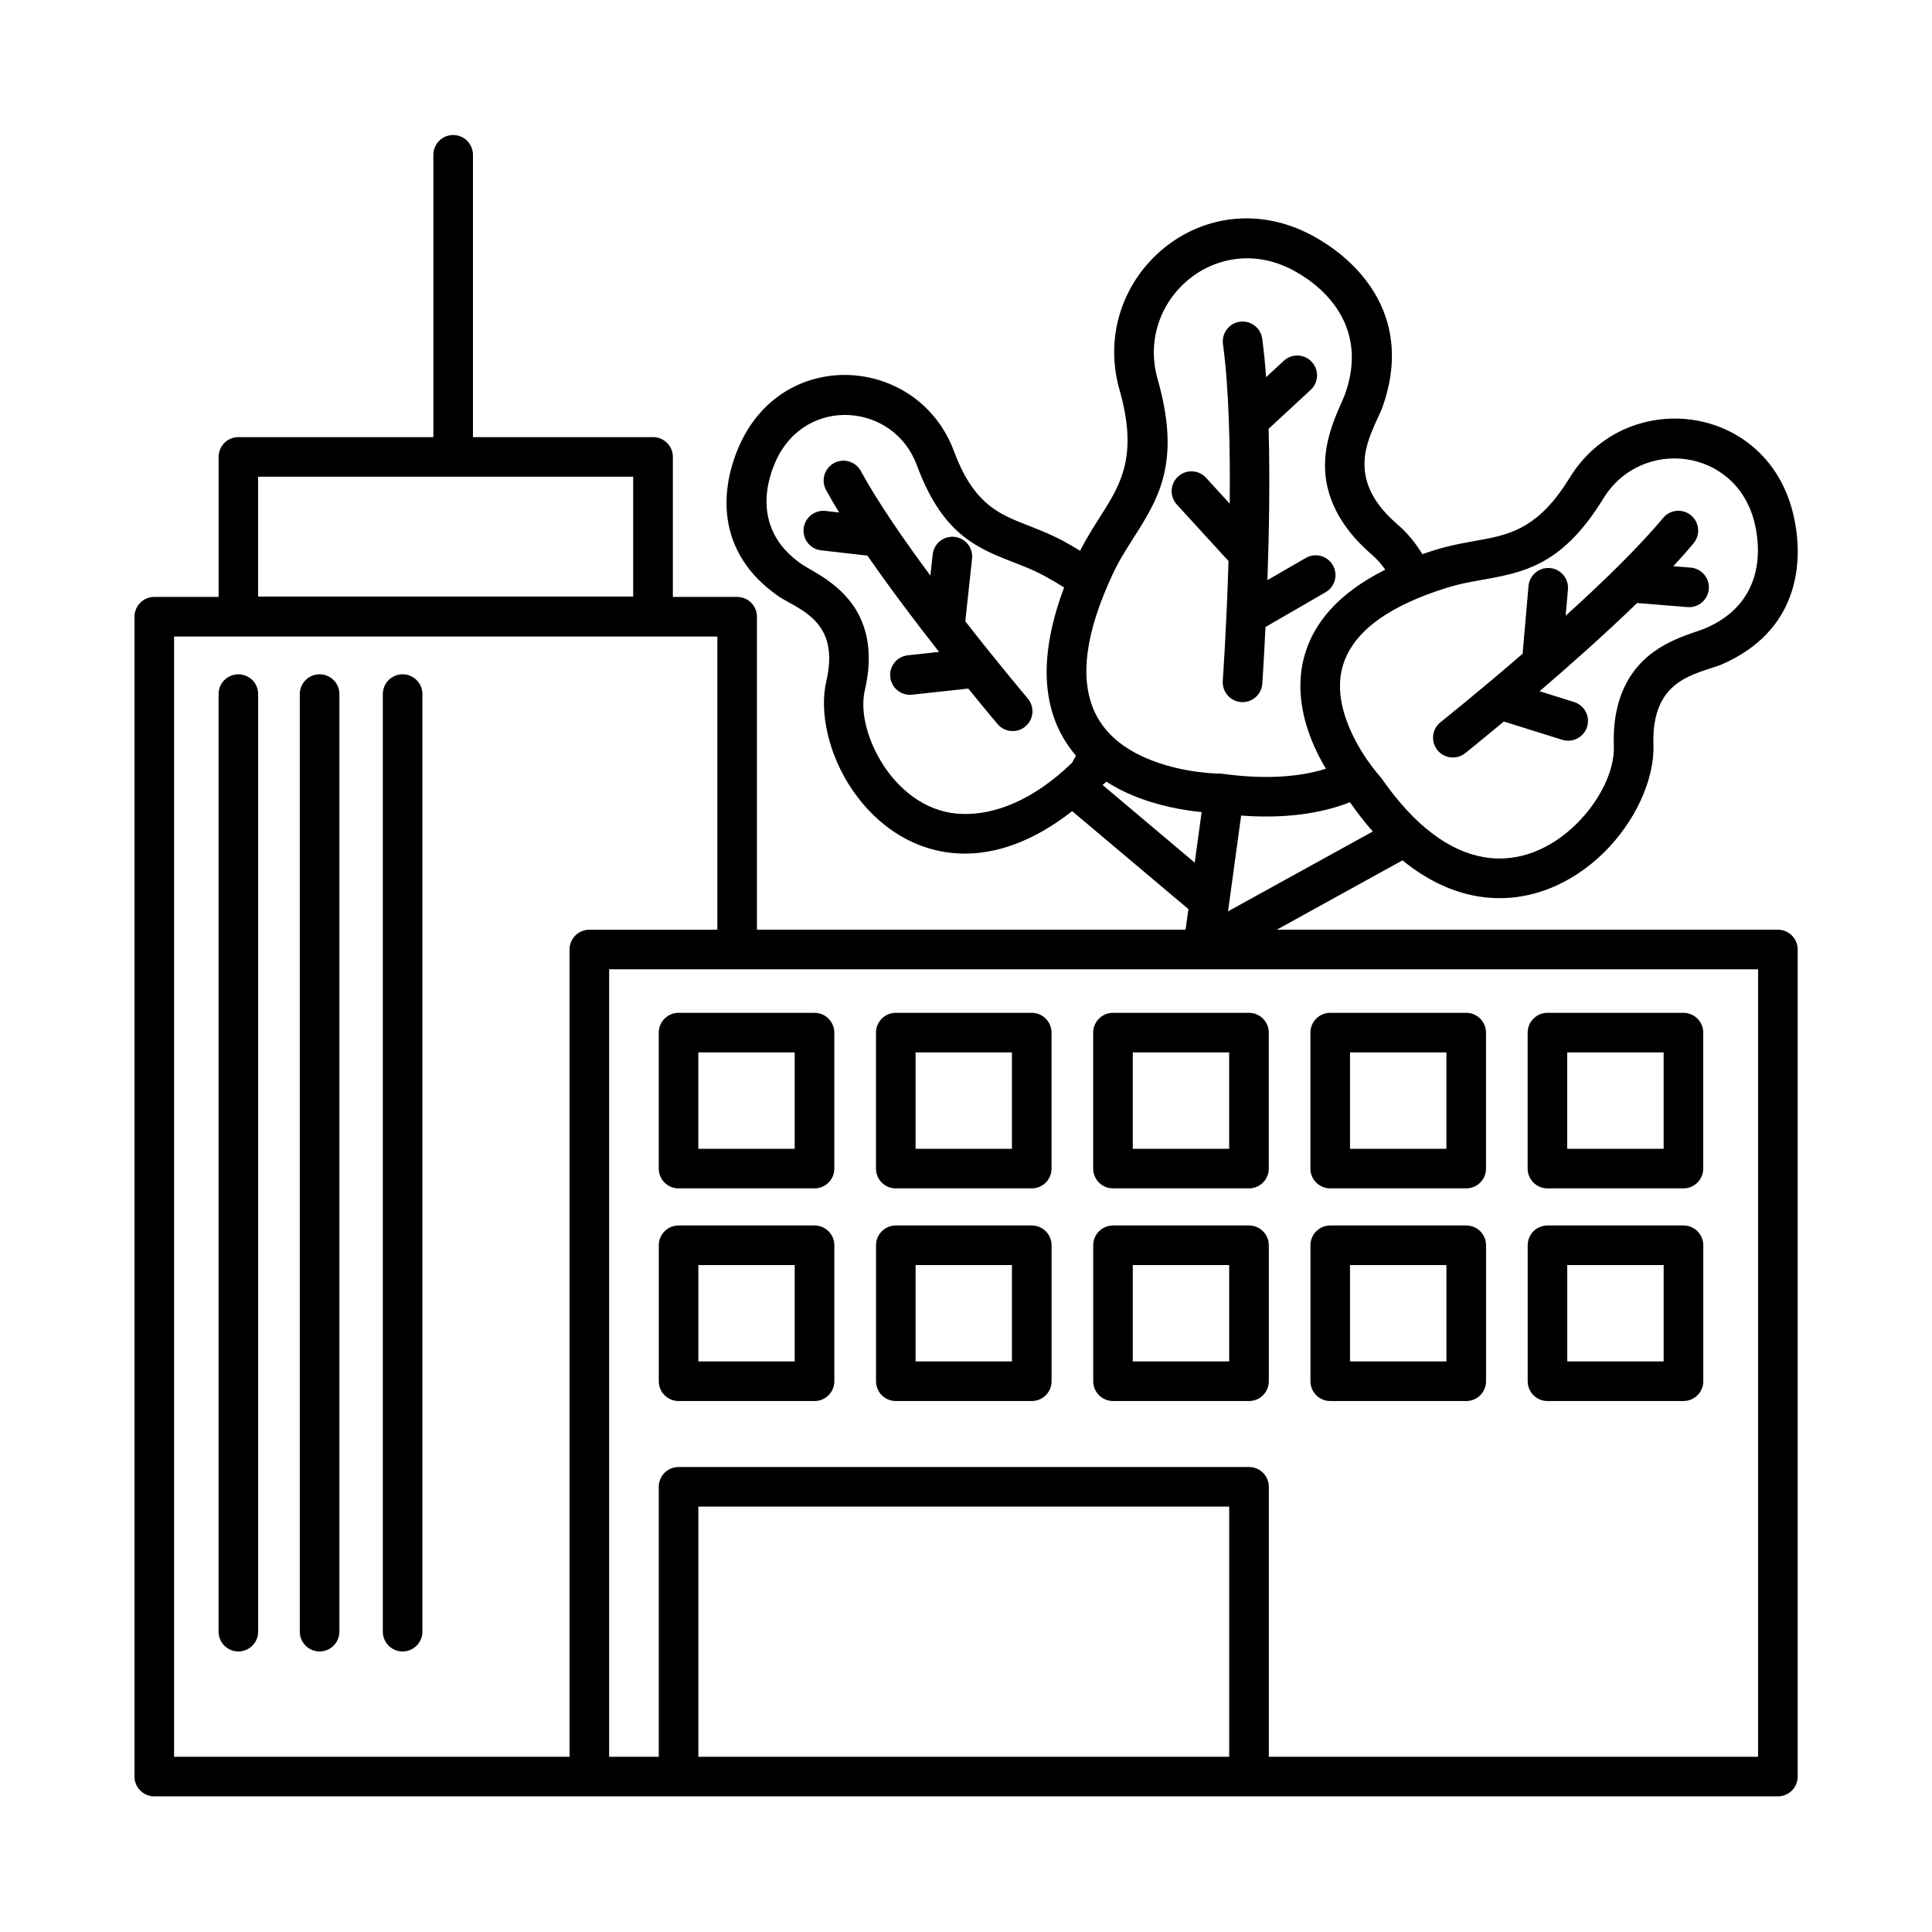 <?xml version="1.0" encoding="UTF-8"?>
<!-- Uploaded to: SVG Repo, www.svgrepo.com, Generator: SVG Repo Mixer Tools -->
<svg fill="#000000" width="800px" height="800px" version="1.1" viewBox="144 144 512 512" xmlns="http://www.w3.org/2000/svg">
 <path d="m482.37 390.38h132.79c2.898 0 5.246 2.352 5.246 5.246v219.18c0 2.906-2.352 5.246-5.246 5.246h-430.27c-2.898 0-5.246-2.34-5.246-5.246v-307.37c0-2.906 2.352-5.246 5.246-5.246h17.047v-37.102c0-2.898 2.34-5.246 5.246-5.246h51.66v-74.816c0-2.898 2.352-5.246 5.246-5.246 2.898 0 5.246 2.352 5.246 5.246v74.816h47.734c2.898 0 5.246 2.352 5.246 5.246v37.102h17.035c2.898 0 5.246 2.34 5.246 5.246v82.941h113.59l0.754-5.457-30.805-25.957c-10.652 8.332-20.508 11.398-29.031 11.242-12.594-0.219-22.723-7.398-29.125-16.73-6.402-9.32-8.922-20.707-6.992-28.969 1.125-4.816 0.934-8.535-0.125-11.43-1.418-3.863-4.336-6.141-6.832-7.715-2.289-1.438-4.367-2.426-5.543-3.223-17.359-11.922-15.574-29.18-10.309-40.59 12.008-25.988 47.316-23.059 56.637 2.047 4.785 12.91 10.895 16.184 17.781 18.926 3.609 1.449 7.391 2.793 11.262 4.902 1.543 0.84 3 1.68 4.375 2.531 2.066-4.074 4.418-7.566 6.59-11.051 4.809-7.684 8.48-15.336 3.871-31.531-8.5-29.84 22.492-56.762 51.523-40.703 12.754 7.062 26.293 21.969 18.223 45.039-0.555 1.594-1.859 3.988-3.035 6.969-1.363 3.453-2.602 7.914-1.164 12.867 1.059 3.695 3.578 7.566 8.238 11.555 2.394 2.047 4.586 4.691 6.465 7.766 1.102-0.387 2.234-0.766 3.41-1.133 4.492-1.395 8.711-2.027 12.793-2.793 7.883-1.469 15.051-3.652 22.84-16.344 14.82-24.141 52.07-19.941 59.199 9.5 3.129 12.922 1.449 31.215-19.031 40.031-1.395 0.598-3.777 1.195-6.465 2.234-3.012 1.156-6.621 2.981-8.965 6.824-1.742 2.875-2.738 6.801-2.551 12.176 0.316 8.984-4.672 20.301-13.234 28.676-8.586 8.387-20.582 13.781-33.723 11.43-6.277-1.125-12.898-4.039-19.543-9.469l-33.312 18.379zm-2.121 219.18h129.66v-208.68h-304.48v208.68h13.152v-71.539c0-2.898 2.352-5.246 5.246-5.246h151.18c2.898 0 5.246 2.352 5.246 5.246v71.539zm-10.496 0v-66.293h-140.68v66.293zm-135.65-219.18v-77.691h-143.97v296.87h104.8v-213.93c0-2.898 2.352-5.246 5.246-5.246h33.922zm-132.18-62.441v248.47c0 2.898 2.352 5.246 5.246 5.246 2.898 0 5.246-2.352 5.246-5.246v-248.47c0-2.898-2.352-5.246-5.246-5.246-2.898 0-5.246 2.352-5.246 5.246zm43.527 0v248.47c0 2.898 2.352 5.246 5.246 5.246 2.898 0 5.246-2.352 5.246-5.246v-248.47c0-2.898-2.352-5.246-5.246-5.246-2.898 0-5.246 2.352-5.246 5.246zm-22 0v248.47c0 2.898 2.352 5.246 5.246 5.246 2.898 0 5.246-2.352 5.246-5.246v-248.47c0-2.898-2.352-5.246-5.246-5.246-2.898 0-5.246 2.352-5.246 5.246zm141.66 146.07c0-2.898-2.352-5.246-5.246-5.246h-36.031c-2.898 0-5.246 2.352-5.246 5.246v36.031c0 2.906 2.352 5.246 5.246 5.246h36.031c2.898 0 5.246-2.34 5.246-5.246zm57.57 0c0-2.898-2.352-5.246-5.246-5.246h-36.031c-2.906 0-5.246 2.352-5.246 5.246v36.031c0 2.906 2.34 5.246 5.246 5.246h36.031c2.898 0 5.246-2.34 5.246-5.246zm57.57 0c0-2.898-2.352-5.246-5.246-5.246h-36.043c-2.898 0-5.246 2.352-5.246 5.246v36.031c0 2.906 2.352 5.246 5.246 5.246h36.043c2.898 0 5.246-2.34 5.246-5.246zm115.14 0c0-2.898-2.352-5.246-5.246-5.246h-36.043c-2.898 0-5.246 2.352-5.246 5.246v36.031c0 2.906 2.352 5.246 5.246 5.246h36.043c2.898 0 5.246-2.34 5.246-5.246zm-57.57 0c0-2.898-2.352-5.246-5.246-5.246h-36.043c-2.898 0-5.246 2.352-5.246 5.246v36.031c0 2.906 2.352 5.246 5.246 5.246h36.043c2.898 0 5.246-2.34 5.246-5.246zm-208.75 5.246v25.535h25.535v-25.535zm57.57 0v25.535h25.535v-25.535zm57.559 0v25.535h25.547v-25.535zm115.14 0v25.535h25.547v-25.535zm-57.57 0v25.535h25.547v-25.535zm-136.67-61.602c0-2.898-2.352-5.246-5.246-5.246h-36.031c-2.898 0-5.246 2.352-5.246 5.246v36.031c0 2.906 2.352 5.246 5.246 5.246h36.031c2.898 0 5.246-2.34 5.246-5.246zm57.57 0c0-2.898-2.352-5.246-5.246-5.246h-36.031c-2.906 0-5.246 2.352-5.246 5.246v36.031c0 2.906 2.34 5.246 5.246 5.246h36.031c2.898 0 5.246-2.34 5.246-5.246zm57.57 0c0-2.898-2.352-5.246-5.246-5.246h-36.043c-2.898 0-5.246 2.352-5.246 5.246v36.031c0 2.906 2.352 5.246 5.246 5.246h36.043c2.898 0 5.246-2.34 5.246-5.246zm115.14 0c0-2.898-2.352-5.246-5.246-5.246h-36.043c-2.898 0-5.246 2.352-5.246 5.246v36.031c0 2.906 2.352 5.246 5.246 5.246h36.043c2.898 0 5.246-2.34 5.246-5.246zm-57.57 0c0-2.898-2.352-5.246-5.246-5.246h-36.043c-2.898 0-5.246 2.352-5.246 5.246v36.031c0 2.906 2.352 5.246 5.246 5.246h36.043c2.898 0 5.246-2.34 5.246-5.246zm-93.613 5.246v25.535h25.547v-25.535zm115.14 0v25.535h25.547v-25.535zm-57.57 0v25.535h25.547v-25.535zm-172.7 0v25.535h25.535v-25.535zm57.57 0v25.535h25.535v-25.535zm115.11-66.293c-7.547 2.949-17.055 4.398-28.832 3.527l-3.473 25.379 38.363-21.16c-2.027-2.309-4.051-4.891-6.055-7.746zm-64.551-5.449c-0.355 0.324-0.691 0.609-0.996 0.871l24.414 20.582 1.836-13.402c-4.512-0.441-11.691-1.594-18.715-4.609-2.234-0.957-4.441-2.09-6.539-3.441zm72.453-1.48s-5.856-6.383-8.879-14.957c-1.828-5.195-2.644-11.293 0.188-17.141 3.305-6.863 11.262-13.066 26.523-17.832 4.074-1.27 7.894-1.805 11.586-2.5 10.266-1.91 19.711-4.641 29.859-21.172 10.035-16.344 35.227-13.445 40.055 6.477 2.172 8.984 1.25 21.801-12.973 27.918-3.883 1.668-14.422 3.672-20.246 13.246-2.594 4.262-4.356 10.023-4.074 17.988 0.23 6.582-3.809 14.684-10.086 20.812-6.266 6.121-14.938 10.328-24.539 8.605-8.723-1.562-17.926-7.871-26.965-20.887l-0.453-0.566zm-83.645-49.992c-1.594-1.02-3.316-2.035-5.176-3.043-3.484-1.898-6.887-3.074-10.129-4.375-9.141-3.641-17.383-7.883-23.742-25.023-6.129-16.52-29.355-18.391-37.262-1.289-3.559 7.715-5.027 19.449 6.719 27.52 3.297 2.258 12.648 6.055 16.289 15.984 1.625 4.418 2.203 10.086 0.492 17.422-1.387 5.918 0.84 13.969 5.414 20.645 4.578 6.656 11.672 12.02 20.668 12.188 8.207 0.148 18.293-3.379 28.844-13.594l1.02-1.867c-7.566-8.816-11.367-22.66-3.137-44.566zm63.793 17.75c2.309-7.914 8.344-15.984 21.309-22.461-1.051-1.512-2.203-2.832-3.453-3.906-6.633-5.688-9.98-11.367-11.504-16.613-3.41-11.828 2.844-21.832 4.375-26.219 5.824-16.648-4.199-27.301-13.402-32.391-20.457-11.324-42.332 7.609-36.336 28.645 5.848 20.539 1.027 30.23-5.07 39.969-2.227 3.57-4.68 7.125-6.719 11.441-7.684 16.32-8.543 27.68-5.375 35.664 2.731 6.894 8.469 10.914 14.242 13.395 9.414 4.039 19.188 4.039 19.188 4.039l0.367-0.012 0.355 0.051c11.316 1.555 20.414 0.934 27.605-1.312-1.637-2.75-3.266-5.984-4.512-9.531-2.215-6.297-3.168-13.488-1.113-20.637l0.043-0.125zm69.125-10.266c9.688-8.773 19.387-18.156 25.82-25.914 1.859-2.234 5.164-2.539 7.391-0.691 2.234 1.848 2.539 5.152 0.691 7.391-1.605 1.941-3.422 3.988-5.383 6.098l4.609 0.367c2.887 0.242 5.047 2.769 4.809 5.656-0.23 2.887-2.762 5.039-5.648 4.809l-13.363-1.082c-8.367 8.113-17.75 16.449-25.832 23.375l9.141 2.867c2.762 0.859 4.305 3.809 3.441 6.57-0.859 2.762-3.809 4.305-6.57 3.441l-15.504-4.848c-6.152 5.133-10.223 8.387-10.223 8.387-2.266 1.805-5.574 1.438-7.379-0.828-1.805-2.266-1.438-5.574 0.828-7.379 0 0 9.73-7.746 21.758-18.137l1.562-17.938c0.25-2.887 2.801-5.027 5.688-4.777s5.016 2.801 4.766 5.688l-0.609 6.949zm-192.54-27.352c-1.27-2.078-2.445-4.082-3.473-5.984-1.375-2.539-0.43-5.731 2.109-7.117 2.551-1.375 5.742-0.43 7.117 2.109 4.387 8.07 11.324 18.137 18.43 27.711l0.609-5.617c0.316-2.875 2.906-4.965 5.785-4.648 2.887 0.316 4.965 2.906 4.648 5.785l-1.793 16.594c9.102 11.652 16.562 20.457 16.562 20.457 1.867 2.215 1.594 5.519-0.621 7.398-2.203 1.867-5.519 1.594-7.391-0.621 0 0-3.098-3.664-7.746-9.406l-14.906 1.617c-2.875 0.316-5.469-1.773-5.785-4.648-0.316-2.887 1.773-5.469 4.648-5.785l8.281-0.902c-6.023-7.672-12.922-16.773-18.977-25.516l-12.289-1.406c-2.875-0.336-4.953-2.938-4.617-5.816 0.324-2.875 2.938-4.945 5.816-4.617l3.59 0.41zm103.51-2.352c0.148-15.039-0.219-30.766-1.793-42.301-0.387-2.867 1.617-5.519 4.492-5.91 2.867-0.387 5.512 1.625 5.91 4.492 0.418 3.129 0.766 6.559 1.027 10.203l4.691-4.336c2.121-1.973 5.449-1.836 7.41 0.285 1.973 2.129 1.848 5.449-0.285 7.422l-11.148 10.316c0.379 13.434 0.117 27.973-0.316 40.105l10.16-5.879c2.508-1.449 5.719-0.598 7.168 1.91 1.457 2.508 0.598 5.719-1.91 7.168l-15.934 9.227c-0.43 9.09-0.84 15.02-0.84 15.02-0.199 2.887-2.707 5.07-5.606 4.871-2.887-0.211-5.07-2.719-4.871-5.606 0 0 0.988-13.961 1.523-31.773l-13.699-14.977c-1.953-2.141-1.805-5.457 0.336-7.422 2.129-1.953 5.457-1.805 7.41 0.336l6.266 6.844zm-257.49-7.137v31.762h99.398v-31.762z" fill-rule="evenodd"/>
</svg>